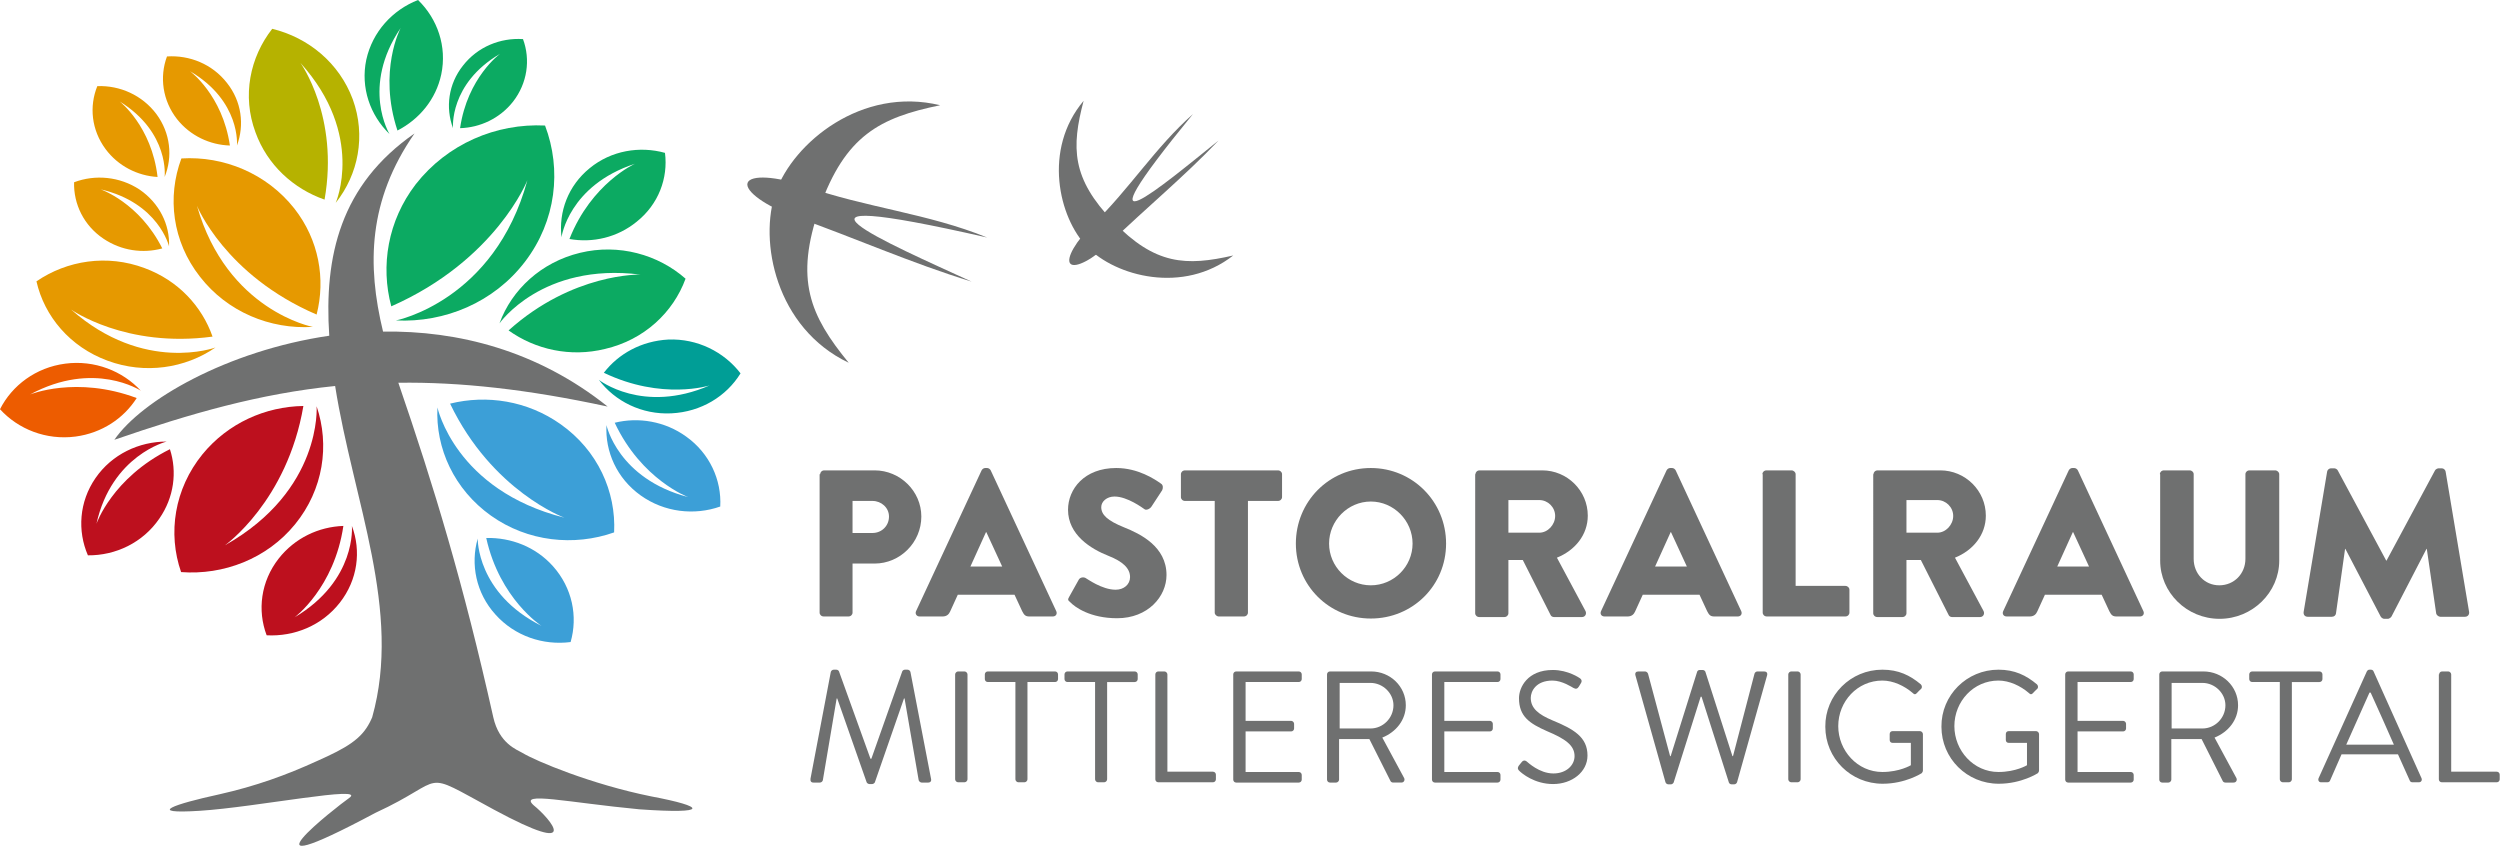 <?xml version="1.0" encoding="utf-8"?>
<!-- Generator: Adobe Illustrator 25.1.0, SVG Export Plug-In . SVG Version: 6.00 Build 0)  -->
<svg version="1.1" id="Ebene_1" xmlns="http://www.w3.org/2000/svg" xmlns:xlink="http://www.w3.org/1999/xlink" x="0px" y="0px"
	 viewBox="0 0 850.4 287.8" enable-background="new 0 0 850.4 287.8" xml:space="preserve">
<g>
	<g>
		<path fill="#6F7070" d="M279,161.3c0-0.7,0.6-1.3,1.4-1.3h17.1c8.7,0,15.9,7.1,15.9,15.7c0,8.8-7.2,16-15.9,16h-7.5v16.7
			c0,0.7-0.6,1.3-1.4,1.3h-8.4c-0.8,0-1.4-0.6-1.4-1.3V161.3z M296.8,181.3c3.1,0,5.6-2.4,5.6-5.6c0-3-2.6-5.3-5.6-5.3h-6.8v10.9
			H296.8z"/>
		<path fill="#6F7070" d="M311.6,207.9l22.3-47.9c0.2-0.4,0.7-0.8,1.2-0.8h0.7c0.5,0,1,0.4,1.2,0.8l22.3,47.9
			c0.4,0.9-0.1,1.8-1.2,1.8h-7.9c-1.3,0-1.8-0.4-2.5-1.8l-2.6-5.6h-19.3l-2.6,5.7c-0.4,0.9-1.1,1.7-2.6,1.7h-7.8
			C311.8,209.7,311.2,208.8,311.6,207.9z M340.9,192.7l-5.4-11.7h-0.1l-5.3,11.7H340.9z"/>
		<path fill="#6F7070" d="M363.7,203l3.3-5.9c0.6-0.9,1.9-0.8,2.4-0.4c0.3,0.1,5.4,3.9,10.1,3.9c2.8,0,4.9-1.8,4.9-4.3
			c0-3-2.5-5.3-7.3-7.2c-6.1-2.4-13.8-7.2-13.8-15.7c0-7,5.5-14.2,16.4-14.2c7.4,0,13.1,3.8,15.2,5.3c0.9,0.5,0.7,1.8,0.4,2.3
			l-3.6,5.5c-0.5,0.8-1.8,1.4-2.4,0.9c-0.6-0.4-5.8-4.3-10.2-4.3c-2.6,0-4.5,1.7-4.5,3.6c0,2.6,2.1,4.6,7.8,6.9
			c5.5,2.2,14.4,6.5,14.4,16.2c0,7.3-6.3,14.7-16.8,14.7c-9.2,0-14.4-3.8-16-5.5C363.3,204.2,363.1,204,363.7,203z"/>
		<path fill="#6F7070" d="M413.3,170.4h-10.2c-0.8,0-1.4-0.6-1.4-1.3v-7.8c0-0.7,0.6-1.3,1.4-1.3h31.6c0.8,0,1.4,0.6,1.4,1.3v7.8
			c0,0.7-0.6,1.3-1.4,1.3h-10.2v38c0,0.7-0.6,1.3-1.4,1.3h-8.5c-0.7,0-1.4-0.6-1.4-1.3V170.4z"/>
		<path fill="#6F7070" d="M466.3,159.2c14.2,0,25.6,11.4,25.6,25.7s-11.4,25.5-25.6,25.5s-25.5-11.3-25.5-25.5
			S452,159.2,466.3,159.2z M466.3,199.1c7.8,0,14.2-6.4,14.2-14.2c0-7.8-6.4-14.3-14.2-14.3c-7.8,0-14.2,6.5-14.2,14.3
			C452.1,192.7,458.5,199.1,466.3,199.1z"/>
		<path fill="#6F7070" d="M501.9,161.3c0-0.7,0.6-1.3,1.4-1.3h21.3c8.5,0,15.5,6.9,15.5,15.4c0,6.5-4.3,11.8-10.5,14.3l9.7,18.1
			c0.5,0.9,0,2.1-1.2,2.1h-9.5c-0.6,0-1-0.4-1.1-0.6l-9.5-18.8h-4.9v18.1c0,0.7-0.6,1.3-1.4,1.3h-8.5c-0.8,0-1.4-0.6-1.4-1.3V161.3z
			 M523.6,181.2c2.9,0,5.4-2.7,5.4-5.7c0-3-2.5-5.4-5.4-5.4h-10.5v11.1H523.6z"/>
		<path fill="#6F7070" d="M544.6,207.9l22.3-47.9c0.2-0.4,0.7-0.8,1.2-0.8h0.7c0.5,0,1,0.4,1.2,0.8l22.3,47.9
			c0.4,0.9-0.1,1.8-1.2,1.8h-7.9c-1.3,0-1.8-0.4-2.5-1.8l-2.6-5.6h-19.3l-2.6,5.7c-0.4,0.9-1.1,1.7-2.6,1.7h-7.8
			C544.7,209.7,544.2,208.8,544.6,207.9z M573.8,192.7l-5.4-11.7h-0.1l-5.3,11.7H573.8z"/>
		<path fill="#6F7070" d="M599.5,161.3c0-0.7,0.6-1.3,1.4-1.3h8.5c0.7,0,1.4,0.6,1.4,1.3v38h16.9c0.8,0,1.4,0.6,1.4,1.3v7.8
			c0,0.7-0.6,1.3-1.4,1.3h-26.7c-0.8,0-1.4-0.6-1.4-1.3V161.3z"/>
		<path fill="#6F7070" d="M637.3,161.3c0-0.7,0.6-1.3,1.4-1.3h21.3c8.5,0,15.5,6.9,15.5,15.4c0,6.5-4.3,11.8-10.5,14.3l9.7,18.1
			c0.5,0.9,0,2.1-1.2,2.1h-9.5c-0.6,0-1-0.4-1.1-0.6l-9.5-18.8h-4.9v18.1c0,0.7-0.6,1.3-1.4,1.3h-8.5c-0.8,0-1.4-0.6-1.4-1.3V161.3z
			 M659,181.2c2.9,0,5.4-2.7,5.4-5.7c0-3-2.5-5.4-5.4-5.4h-10.5v11.1H659z"/>
		<path fill="#6F7070" d="M681.4,207.9l22.3-47.9c0.2-0.4,0.7-0.8,1.2-0.8h0.7c0.5,0,1,0.4,1.2,0.8l22.3,47.9
			c0.4,0.9-0.1,1.8-1.2,1.8h-7.9c-1.3,0-1.8-0.4-2.5-1.8l-2.6-5.6h-19.3L693,208c-0.4,0.9-1.1,1.7-2.6,1.7h-7.8
			C681.5,209.7,681,208.8,681.4,207.9z M710.6,192.7l-5.4-11.7h-0.1l-5.3,11.7H710.6z"/>
		<path fill="#6F7070" d="M734.7,161.3c0-0.7,0.6-1.3,1.4-1.3h8.7c0.8,0,1.4,0.6,1.4,1.3v28.8c0,5,3.7,9,8.7,9c5.1,0,8.9-4,8.9-9
			v-28.8c0-0.7,0.6-1.3,1.4-1.3h8.7c0.7,0,1.4,0.6,1.4,1.3v29.4c0,10.8-9.1,19.8-20.3,19.8c-11.2,0-20.2-9-20.2-19.8V161.3z"/>
		<path fill="#6F7070" d="M791.6,160.4c0.1-0.6,0.7-1.1,1.3-1.1h1.1c0.4,0,1,0.3,1.2,0.7l16.5,30.7h0.1l16.5-30.7
			c0.2-0.4,0.9-0.7,1.2-0.7h1.1c0.6,0,1.2,0.5,1.3,1.1l8,47.8c0.1,0.9-0.5,1.6-1.4,1.6h-8.4c-0.6,0-1.3-0.6-1.4-1.1l-3.2-22h-0.1
			l-11.9,23c-0.2,0.4-0.9,0.8-1.2,0.8h-1.3c-0.4,0-1-0.4-1.2-0.8l-12-23h-0.1l-3.1,22c-0.1,0.6-0.6,1.1-1.4,1.1H785
			c-0.9,0-1.5-0.6-1.4-1.6L791.6,160.4z"/>
		<path fill="#6F7070" d="M282.6,228.6c0.1-0.4,0.5-0.8,1-0.8h0.9c0.4,0,0.8,0.3,0.9,0.6l10.7,29.7c0.1,0,0.2,0,0.3,0l10.5-29.7
			c0.1-0.3,0.5-0.6,0.9-0.6h0.9c0.4,0,0.9,0.3,1,0.8l7,36.3c0.2,0.8-0.2,1.3-1,1.3h-2.2c-0.4,0-0.9-0.4-1-0.8l-4.8-27.8
			c-0.1,0-0.2,0-0.2,0l-9.9,28.5c-0.1,0.3-0.6,0.6-0.9,0.6h-1c-0.3,0-0.8-0.3-0.9-0.6l-10-28.5c-0.1,0-0.2,0-0.2,0l-4.7,27.8
			c-0.1,0.4-0.5,0.8-1,0.8h-2.2c-0.8,0-1.1-0.5-1-1.3L282.6,228.6z"/>
		<path fill="#6F7070" d="M324.9,229.4c0-0.5,0.5-1,1-1h2.2c0.5,0,1,0.5,1,1v35.7c0,0.5-0.5,1-1,1h-2.2c-0.5,0-1-0.5-1-1V229.4z"/>
		<path fill="#6F7070" d="M345.4,232h-9.4c-0.6,0-1-0.5-1-1v-1.6c0-0.5,0.4-1,1-1h22.9c0.6,0,1,0.5,1,1v1.6c0,0.5-0.4,1-1,1h-9.4
			v33.1c0,0.5-0.5,1-1,1h-2.1c-0.5,0-1-0.5-1-1V232z"/>
		<path fill="#6F7070" d="M372.5,232h-9.4c-0.6,0-1-0.5-1-1v-1.6c0-0.5,0.4-1,1-1H386c0.6,0,1,0.5,1,1v1.6c0,0.5-0.4,1-1,1h-9.4
			v33.1c0,0.5-0.5,1-1,1h-2.1c-0.5,0-1-0.5-1-1V232z"/>
		<path fill="#6F7070" d="M393,229.4c0-0.5,0.4-1,1-1h2.1c0.5,0,1,0.5,1,1v33.1h15.5c0.6,0,1,0.5,1,1v1.6c0,0.5-0.4,1-1,1H394
			c-0.6,0-1-0.5-1-1V229.4z"/>
		<path fill="#6F7070" d="M419.5,229.4c0-0.5,0.4-1,1-1h21.3c0.6,0,1,0.5,1,1v1.6c0,0.5-0.4,1-1,1h-18.1v13.2h15.5c0.5,0,1,0.5,1,1
			v1.6c0,0.6-0.5,1-1,1h-15.5v13.8h18.1c0.6,0,1,0.5,1,1v1.6c0,0.5-0.4,1-1,1h-21.3c-0.6,0-1-0.5-1-1V229.4z"/>
		<path fill="#6F7070" d="M451.4,229.4c0-0.5,0.4-1,1-1h14c6.5,0,11.8,5.1,11.8,11.5c0,5-3.3,9.1-8,11l7.4,13.7
			c0.4,0.7,0,1.6-0.9,1.6h-2.8c-0.5,0-0.8-0.3-0.9-0.5l-7.2-14.3h-10.3v13.8c0,0.5-0.5,1-1,1h-2.1c-0.6,0-1-0.5-1-1V229.4z
			 M466.2,247.8c4.2,0,7.8-3.5,7.8-7.9c0-4.1-3.6-7.6-7.8-7.6h-10.5v15.5H466.2z"/>
		<path fill="#6F7070" d="M487.1,229.4c0-0.5,0.4-1,1-1h21.3c0.6,0,1,0.5,1,1v1.6c0,0.5-0.4,1-1,1h-18.1v13.2h15.5c0.5,0,1,0.5,1,1
			v1.6c0,0.6-0.5,1-1,1h-15.5v13.8h18.1c0.6,0,1,0.5,1,1v1.6c0,0.5-0.4,1-1,1h-21.3c-0.6,0-1-0.5-1-1V229.4z"/>
		<path fill="#6F7070" d="M516.6,260.5c0.3-0.3,0.5-0.7,0.8-1c0.5-0.7,1.1-1.1,1.9-0.5c0.4,0.3,4.3,4.1,9.1,4.1
			c4.4,0,7.2-2.8,7.2-5.9c0-3.7-3.2-5.9-9.4-8.5c-5.9-2.6-9.5-5-9.5-11.2c0-3.7,2.9-9.6,11.5-9.6c5.3,0,9.2,2.8,9.2,2.8
			c0.3,0.2,1,0.8,0.3,1.8c-0.2,0.3-0.4,0.7-0.6,1c-0.5,0.8-1,1-1.9,0.5c-0.4-0.2-3.8-2.5-7.1-2.5c-5.7,0-7.4,3.7-7.4,5.9
			c0,3.6,2.8,5.7,7.3,7.6c7.3,3,12,5.7,12,12c0,5.6-5.3,9.7-11.7,9.7c-6.4,0-10.7-3.7-11.4-4.4C516.5,261.9,516,261.5,516.6,260.5z"
			/>
		<path fill="#6F7070" d="M556.3,229.7c-0.2-0.8,0.2-1.3,1-1.3h2.3c0.4,0,0.9,0.4,1,0.8l7.5,28h0.2l9-28.7c0.1-0.3,0.4-0.6,0.9-0.6
			h1c0.4,0,0.8,0.3,0.9,0.6l9.2,28.7h0.2l7.3-28c0.1-0.4,0.5-0.8,1-0.8h2.3c0.8,0,1.2,0.5,1,1.3l-10.2,36.3c-0.1,0.4-0.5,0.8-1,0.8
			h-0.9c-0.4,0-0.8-0.3-0.9-0.6l-9.3-29.2h-0.3l-9.2,29.2c-0.2,0.3-0.5,0.6-0.9,0.6h-0.9c-0.4,0-0.9-0.3-1-0.8L556.3,229.7z"/>
		<path fill="#6F7070" d="M608.3,229.4c0-0.5,0.5-1,1-1h2.2c0.5,0,1,0.5,1,1v35.7c0,0.5-0.5,1-1,1h-2.2c-0.5,0-1-0.5-1-1V229.4z"/>
		<path fill="#6F7070" d="M640.3,227.8c5.5,0,9.4,1.9,13.1,5c0.4,0.4,0.5,1.1,0.1,1.5c-0.5,0.5-1.1,1-1.5,1.5
			c-0.5,0.5-0.8,0.5-1.4-0.1c-2.8-2.4-6.6-4.2-10.3-4.2c-8.5,0-15,7.1-15,15.5c0,8.3,6.5,15.6,15,15.6c5.9,0,9.7-2.3,9.7-2.3v-7.6
			h-6.2c-0.6,0-1-0.4-1-1v-2c0-0.6,0.4-1,1-1h9.3c0.5,0,1,0.5,1,1v12.4c0,0.3-0.2,0.7-0.4,0.9c0,0-5.5,3.6-13.3,3.6
			c-10.8,0-19.5-8.6-19.5-19.4C620.8,236.5,629.5,227.8,640.3,227.8z"/>
		<path fill="#6F7070" d="M679.8,227.8c5.5,0,9.4,1.9,13.1,5c0.4,0.4,0.5,1.1,0.1,1.5c-0.5,0.5-1.1,1-1.5,1.5
			c-0.5,0.5-0.8,0.5-1.4-0.1c-2.8-2.4-6.6-4.2-10.3-4.2c-8.5,0-15,7.1-15,15.5c0,8.3,6.5,15.6,15,15.6c5.9,0,9.7-2.3,9.7-2.3v-7.6
			h-6.2c-0.6,0-1-0.4-1-1v-2c0-0.6,0.4-1,1-1h9.3c0.5,0,1,0.5,1,1v12.4c0,0.3-0.2,0.7-0.4,0.9c0,0-5.5,3.6-13.3,3.6
			c-10.8,0-19.5-8.6-19.5-19.4C660.3,236.5,669,227.8,679.8,227.8z"/>
		<path fill="#6F7070" d="M702.5,229.4c0-0.5,0.4-1,1-1h21.3c0.6,0,1,0.5,1,1v1.6c0,0.5-0.4,1-1,1h-18.1v13.2h15.5c0.5,0,1,0.5,1,1
			v1.6c0,0.6-0.5,1-1,1h-15.5v13.8h18.1c0.6,0,1,0.5,1,1v1.6c0,0.5-0.4,1-1,1h-21.3c-0.6,0-1-0.5-1-1V229.4z"/>
		<path fill="#6F7070" d="M734.5,229.4c0-0.5,0.4-1,1-1h14c6.5,0,11.8,5.1,11.8,11.5c0,5-3.3,9.1-8,11l7.4,13.7
			c0.4,0.7,0,1.6-0.9,1.6H757c-0.5,0-0.8-0.3-0.9-0.5l-7.2-14.3h-10.3v13.8c0,0.5-0.5,1-1,1h-2.1c-0.6,0-1-0.5-1-1V229.4z
			 M749.2,247.8c4.2,0,7.8-3.5,7.8-7.9c0-4.1-3.6-7.6-7.8-7.6h-10.5v15.5H749.2z"/>
		<path fill="#6F7070" d="M775.5,232h-9.4c-0.6,0-1-0.5-1-1v-1.6c0-0.5,0.4-1,1-1H789c0.6,0,1,0.5,1,1v1.6c0,0.5-0.4,1-1,1h-9.4
			v33.1c0,0.5-0.5,1-1,1h-2.1c-0.5,0-1-0.5-1-1V232z"/>
		<path fill="#6F7070" d="M788.7,264.7l16.4-36.3c0.2-0.3,0.4-0.6,0.9-0.6h0.5c0.5,0,0.8,0.3,0.9,0.6l16.3,36.3
			c0.3,0.7-0.1,1.4-0.9,1.4h-2.2c-0.5,0-0.8-0.3-0.9-0.6l-4-8.9h-19.2l-3.9,8.9c-0.1,0.3-0.4,0.6-0.9,0.6h-2.2
			C788.8,266.1,788.4,265.4,788.7,264.7z M814.3,253.3c-2.6-5.9-5.2-11.8-7.9-17.7H806l-7.9,17.7H814.3z"/>
		<path fill="#6F7070" d="M829.7,229.4c0-0.5,0.4-1,1-1h2.1c0.5,0,1,0.5,1,1v33.1h15.5c0.6,0,1,0.5,1,1v1.6c0,0.5-0.4,1-1,1h-18.7
			c-0.6,0-1-0.5-1-1V229.4z"/>
	</g>
	<g>
		<g>
			<g>
				<path fill-rule="evenodd" clip-rule="evenodd" fill="#6F7070" d="M278.8,70.6c8.7-24.5,20.5-30.6,41-34.8
					c-26.7-6.5-50,12.8-55.9,29.5c-5.9,16.7,0,46.3,24.8,58.1C275.5,107.3,270.2,95.1,278.8,70.6L278.8,70.6z"/>
			</g>
		</g>
		<g>
			<g>
				<path fill-rule="evenodd" clip-rule="evenodd" fill="#6F7070" d="M274,63.4c-9.9-3.5-18.7-4-19.7-1.2c-1,2.8,6.2,8,16.1,11.5
					c20.3,7.2,39.3,15.7,60.1,22.1c-27.9-12.8-76.2-33.6,5.3-15C315.7,72.6,294.4,70.6,274,63.4L274,63.4z"/>
			</g>
		</g>
	</g>
	<g>
		<g>
			<g>
				<path fill-rule="evenodd" clip-rule="evenodd" fill="#6F7070" d="M378.7,75.4c-14.2-14.7-14.3-25.2-10.1-41.1
					c-13.9,16.5-8.5,39.7,1.2,49.7c9.7,10,32.7,16.2,49.7,2.9C403.4,90.6,392.9,90.1,378.7,75.4L378.7,75.4z"/>
			</g>
		</g>
		<g>
			<g>
				<path fill-rule="evenodd" clip-rule="evenodd" fill="#6F7070" d="M371.9,76.2c-5.9,5.7-9.4,11.8-7.8,13.5
					c1.6,1.7,7.8-1.5,13.7-7.3c12.2-11.8,24.9-22.2,36.7-34.6c-18.8,15.1-50.4,41.9-8.7-9C393,50.1,384.1,64.4,371.9,76.2
					L371.9,76.2z"/>
			</g>
		</g>
	</g>
	<g>
		<g>
			<path fill-rule="evenodd" clip-rule="evenodd" fill="#BD101E" d="M61.6,194.6c14.4,1.1,29.2-4.5,38.8-16.3
				c9.6-11.8,11.8-26.9,7.3-40.1c0,0,2,28.6-31.2,47.3c0,0,21.2-15,26.7-47.4c-12.9,0.2-25.6,5.8-34.3,16.4
				C59.3,166.3,57,181.4,61.6,194.6"/>
		</g>
		<g>
			<path fill-rule="evenodd" clip-rule="evenodd" fill="#3C9FD7" d="M208.9,181.1c-13.6,4.8-29.4,3.2-41.9-5.7
				c-12.5-8.9-18.9-22.9-18.2-36.8c0,0,6,28.1,43.2,37.5c0,0-24.6-9-38.9-38.8c12.5-3.1,26.3-1,37.6,7
				C203.3,153.2,209.6,167.2,208.9,181.1"/>
		</g>
		<g>
			<path fill-rule="evenodd" clip-rule="evenodd" fill="#0CAA62" d="M185.4,42.7c5.7,15,3.8,32.4-6.8,46.3
				c-10.6,13.9-27.3,20.8-43.9,20c0,0,33.5-6.6,44.7-47.7c0,0-10.7,27.2-46.3,42.9c-3.7-13.8-1.2-29.1,8.3-41.5
				C152.2,48.9,168.8,41.9,185.4,42.7"/>
		</g>
		<g>
			<path fill-rule="evenodd" clip-rule="evenodd" fill="#E69900" d="M12.4,95.7c2.7,11.9,11.4,22.3,24.2,27
				c12.7,4.7,26.4,2.6,36.7-4.5c0,0-24.3,9-49.1-12.9c0,0,18.5,13.2,48.1,9.2c-3.6-10.3-11.7-19.1-23.1-23.3
				C36.4,86.4,22.8,88.6,12.4,95.7"/>
		</g>
		<g>
			<path fill-rule="evenodd" clip-rule="evenodd" fill="#0CAA62" d="M233.2,94.8c-9.3-8.2-22.7-12-35.9-8.8
				c-13.2,3.2-23.2,12.5-27.4,24c0,0,14.5-20.8,47.9-16.6c0,0-23-0.6-44.8,19c9.1,6.5,21,9.2,32.8,6.3
				C219.1,115.6,229,106.3,233.2,94.8"/>
		</g>
		<g>
			<path fill-rule="evenodd" clip-rule="evenodd" fill="#B6B200" d="M92.6,9.8c12.3,3,22.8,11.6,27.4,24c4.5,12.4,1.9,25.5-5.8,35.2
				c0,0,10.1-23.1-12-47.6c0,0,13.2,18.2,8.2,46.5C99.8,64.2,90.9,56.1,86.9,45C82.3,32.6,85,19.5,92.6,9.8"/>
		</g>
		<g>
			<path fill-rule="evenodd" clip-rule="evenodd" fill="#0CAA62" d="M142.2,0c-8.7,3.4-15.5,10.8-17.6,20.3
				c-2,9.5,1.3,18.9,7.9,25.3c0,0-9.8-16,3.8-36.1c0,0-7.8,14.6-1.1,34.9c7.4-3.8,13.1-10.6,14.9-19.1C152.1,15.8,148.8,6.4,142.2,0
				"/>
		</g>
		<g>
			<path fill-rule="evenodd" clip-rule="evenodd" fill="#0CAA62" d="M226.2,52c-8.6-2.4-18.3-0.8-25.6,5.2
				c-7.4,6-10.6,14.9-9.6,23.5c0,0,2.4-17.6,25-25c0,0-14.8,6.6-22.3,25.6c7.9,1.4,16.3-0.5,22.9-5.9C224,69.5,227.3,60.6,226.2,52"
				/>
		</g>
		<g>
			<path fill-rule="evenodd" clip-rule="evenodd" fill="#009E96" d="M251.9,127c-4.8,7.8-13.4,13.1-23.5,13.6
				c-10.1,0.5-19.2-4.1-24.7-11.4c0,0,14.9,11.8,37.7,1.9c0,0-16.2,5.2-36-4.3c5-6.5,12.8-10.8,21.9-11.3
				C237.2,115.1,246.3,119.7,251.9,127"/>
		</g>
		<g>
			<path fill-rule="evenodd" clip-rule="evenodd" fill="#3C9FD7" d="M245,172.3c-8.8,3.1-19,2-27.1-3.8
				c-8.1-5.8-12.1-14.9-11.6-23.9c0,0,3.8,18.2,27.8,24.5c0,0-15.9-5.9-25-25.3c8.1-2,17.1-0.5,24.3,4.7
				C241.4,154.2,245.5,163.3,245,172.3"/>
		</g>
		<g>
			<path fill-rule="evenodd" clip-rule="evenodd" fill="#3C9FD7" d="M194.1,218.4c-9.3,1.2-19-2-25.6-9.4c-6.6-7.3-8.5-17.1-6-25.8
				c0,0-0.4,18.6,21.7,29.7c0,0-14.2-9.1-18.8-29.9c8.4-0.2,16.8,3,22.7,9.6C194.7,200,196.6,209.7,194.1,218.4"/>
		</g>
		<g>
			<path fill-rule="evenodd" clip-rule="evenodd" fill="#BD101E" d="M90.7,216.1c9.4,0.5,18.8-3.3,24.9-11.1
				c6.1-7.8,7.3-17.6,4.1-26.1c0,0,1.7,18.5-19.5,31.1c0,0,13.5-10,16.6-31.1c-8.4,0.3-16.5,4.1-22,11.1
				C88.7,197.8,87.5,207.6,90.7,216.1"/>
		</g>
		<g>
			<path fill-rule="evenodd" clip-rule="evenodd" fill="#ED5C00" d="M0,139.2c4.1-8.1,12.2-14.2,22.2-15.5c10-1.3,19.5,2.5,25.7,9.2
				c0,0-15.9-10.5-37.7,1.3c0,0,15.7-6.5,36.3,1.2c-4.4,6.9-11.8,11.9-20.8,13.1C15.7,149.8,6.2,146,0,139.2"/>
		</g>
		<g>
			<path fill-rule="evenodd" clip-rule="evenodd" fill="#E69900" d="M56.8,19.2c7.7-0.5,15.4,2.6,20.4,9c5,6.3,6,14.3,3.4,21.3
				c0,0,1.4-15.1-16-25.3c0,0,11.1,8.1,13.6,25.3c-6.8-0.2-13.5-3.3-18-9C55.3,34.2,54.2,26.2,56.8,19.2"/>
		</g>
		<g>
			<path fill-rule="evenodd" clip-rule="evenodd" fill="#BD101E" d="M29.9,188.9c-3.6-8.3-3-18.2,2.6-26.3
				c5.6-8.1,14.8-12.4,24.2-12.4c0,0-18.7,4.6-23.9,28c0,0,5.3-15.6,25-25.4c2.5,7.7,1.4,16.4-3.6,23.6
				C48.6,184.6,39.3,189,29.9,188.9"/>
		</g>
		<g>
			<path fill-rule="evenodd" clip-rule="evenodd" fill="#E69900" d="M61.7,53.9C56.8,67,58.6,82.1,68,94.1c9.3,12,23.9,18,38.4,17.1
				c0,0-29.2-5.5-39.4-41.2c0,0,9.5,23.6,40.7,37c3.1-12.1,0.8-25.4-7.6-36.1C90.7,59,76.1,53,61.7,53.9"/>
		</g>
		<g>
			<path fill-rule="evenodd" clip-rule="evenodd" fill="#0CAA62" d="M177.9,13.3c-7.7-0.5-15.4,2.6-20.4,9c-5,6.3-6,14.3-3.4,21.3
				c0,0-1.4-15.1,16-25.3c0,0-11.1,8.1-13.6,25.3c6.8-0.2,13.5-3.3,18-9C179.4,28.3,180.5,20.3,177.9,13.3"/>
		</g>
		<g>
			<path fill-rule="evenodd" clip-rule="evenodd" fill="#E69900" d="M25.2,62c7.1-2.7,15.5-2,22.3,2.5c6.7,4.6,10.3,11.9,10,19.3
				c0,0-3.5-14.8-23.3-19.4c0,0,13.2,4.5,21,20.1c-6.6,1.8-13.9,0.8-20-3.3C28.5,76.7,25,69.4,25.2,62"/>
		</g>
		<g>
			<path fill-rule="evenodd" clip-rule="evenodd" fill="#E69900" d="M33.1,29.3c7.7-0.3,15.3,3.1,20.1,9.5
				c4.8,6.5,5.6,14.5,2.8,21.4c0,0,1.8-15.1-15.3-25.7c0,0,10.9,8.4,12.9,25.7c-6.8-0.4-13.4-3.7-17.7-9.5
				C31.1,44.2,30.3,36.2,33.1,29.3"/>
		</g>
		<g>
			<path fill="#6F7070" d="M74.6,270.2c12.4-2.8,22.7-6.5,33.4-11.4c9.9-4.4,14.9-7.4,17.8-13.1c0.3-0.5,0.5-1.1,0.8-1.7h0
				c10.2-36.3-6.4-73.5-12.6-112.7c-25.6,2.6-49,9.3-75.1,18.3c9.2-13.4,38.3-30.3,73.1-35.4c-1.8-27.1,3.8-51.3,29-68.8
				c-15.8,22.8-16.2,44.7-10.7,67.4c25.4-0.4,52.5,6.4,76.4,25.5c-27.3-5.9-50.3-8.4-71.2-8.1c12.2,35.5,22.1,68.2,32.3,113.8
				c2,8.9,8,11,9.9,12.1c4.6,2.8,23.5,10.7,43.8,14.8c18.6,3.5,20.1,6.1-4,4.4c-24.3-2.3-41.3-6.2-36-1.4c5.7,4.6,17.1,18-13.5,1.5
				c-25.9-14-15.1-10.5-40.3,1.1c-50,26.7-12.9-2.3-9-5c6.7-4.6-31.7,3.1-50.7,4.3C49.1,277,59.4,273.5,74.6,270.2z"/>
		</g>
	</g>
</g>
</svg>
